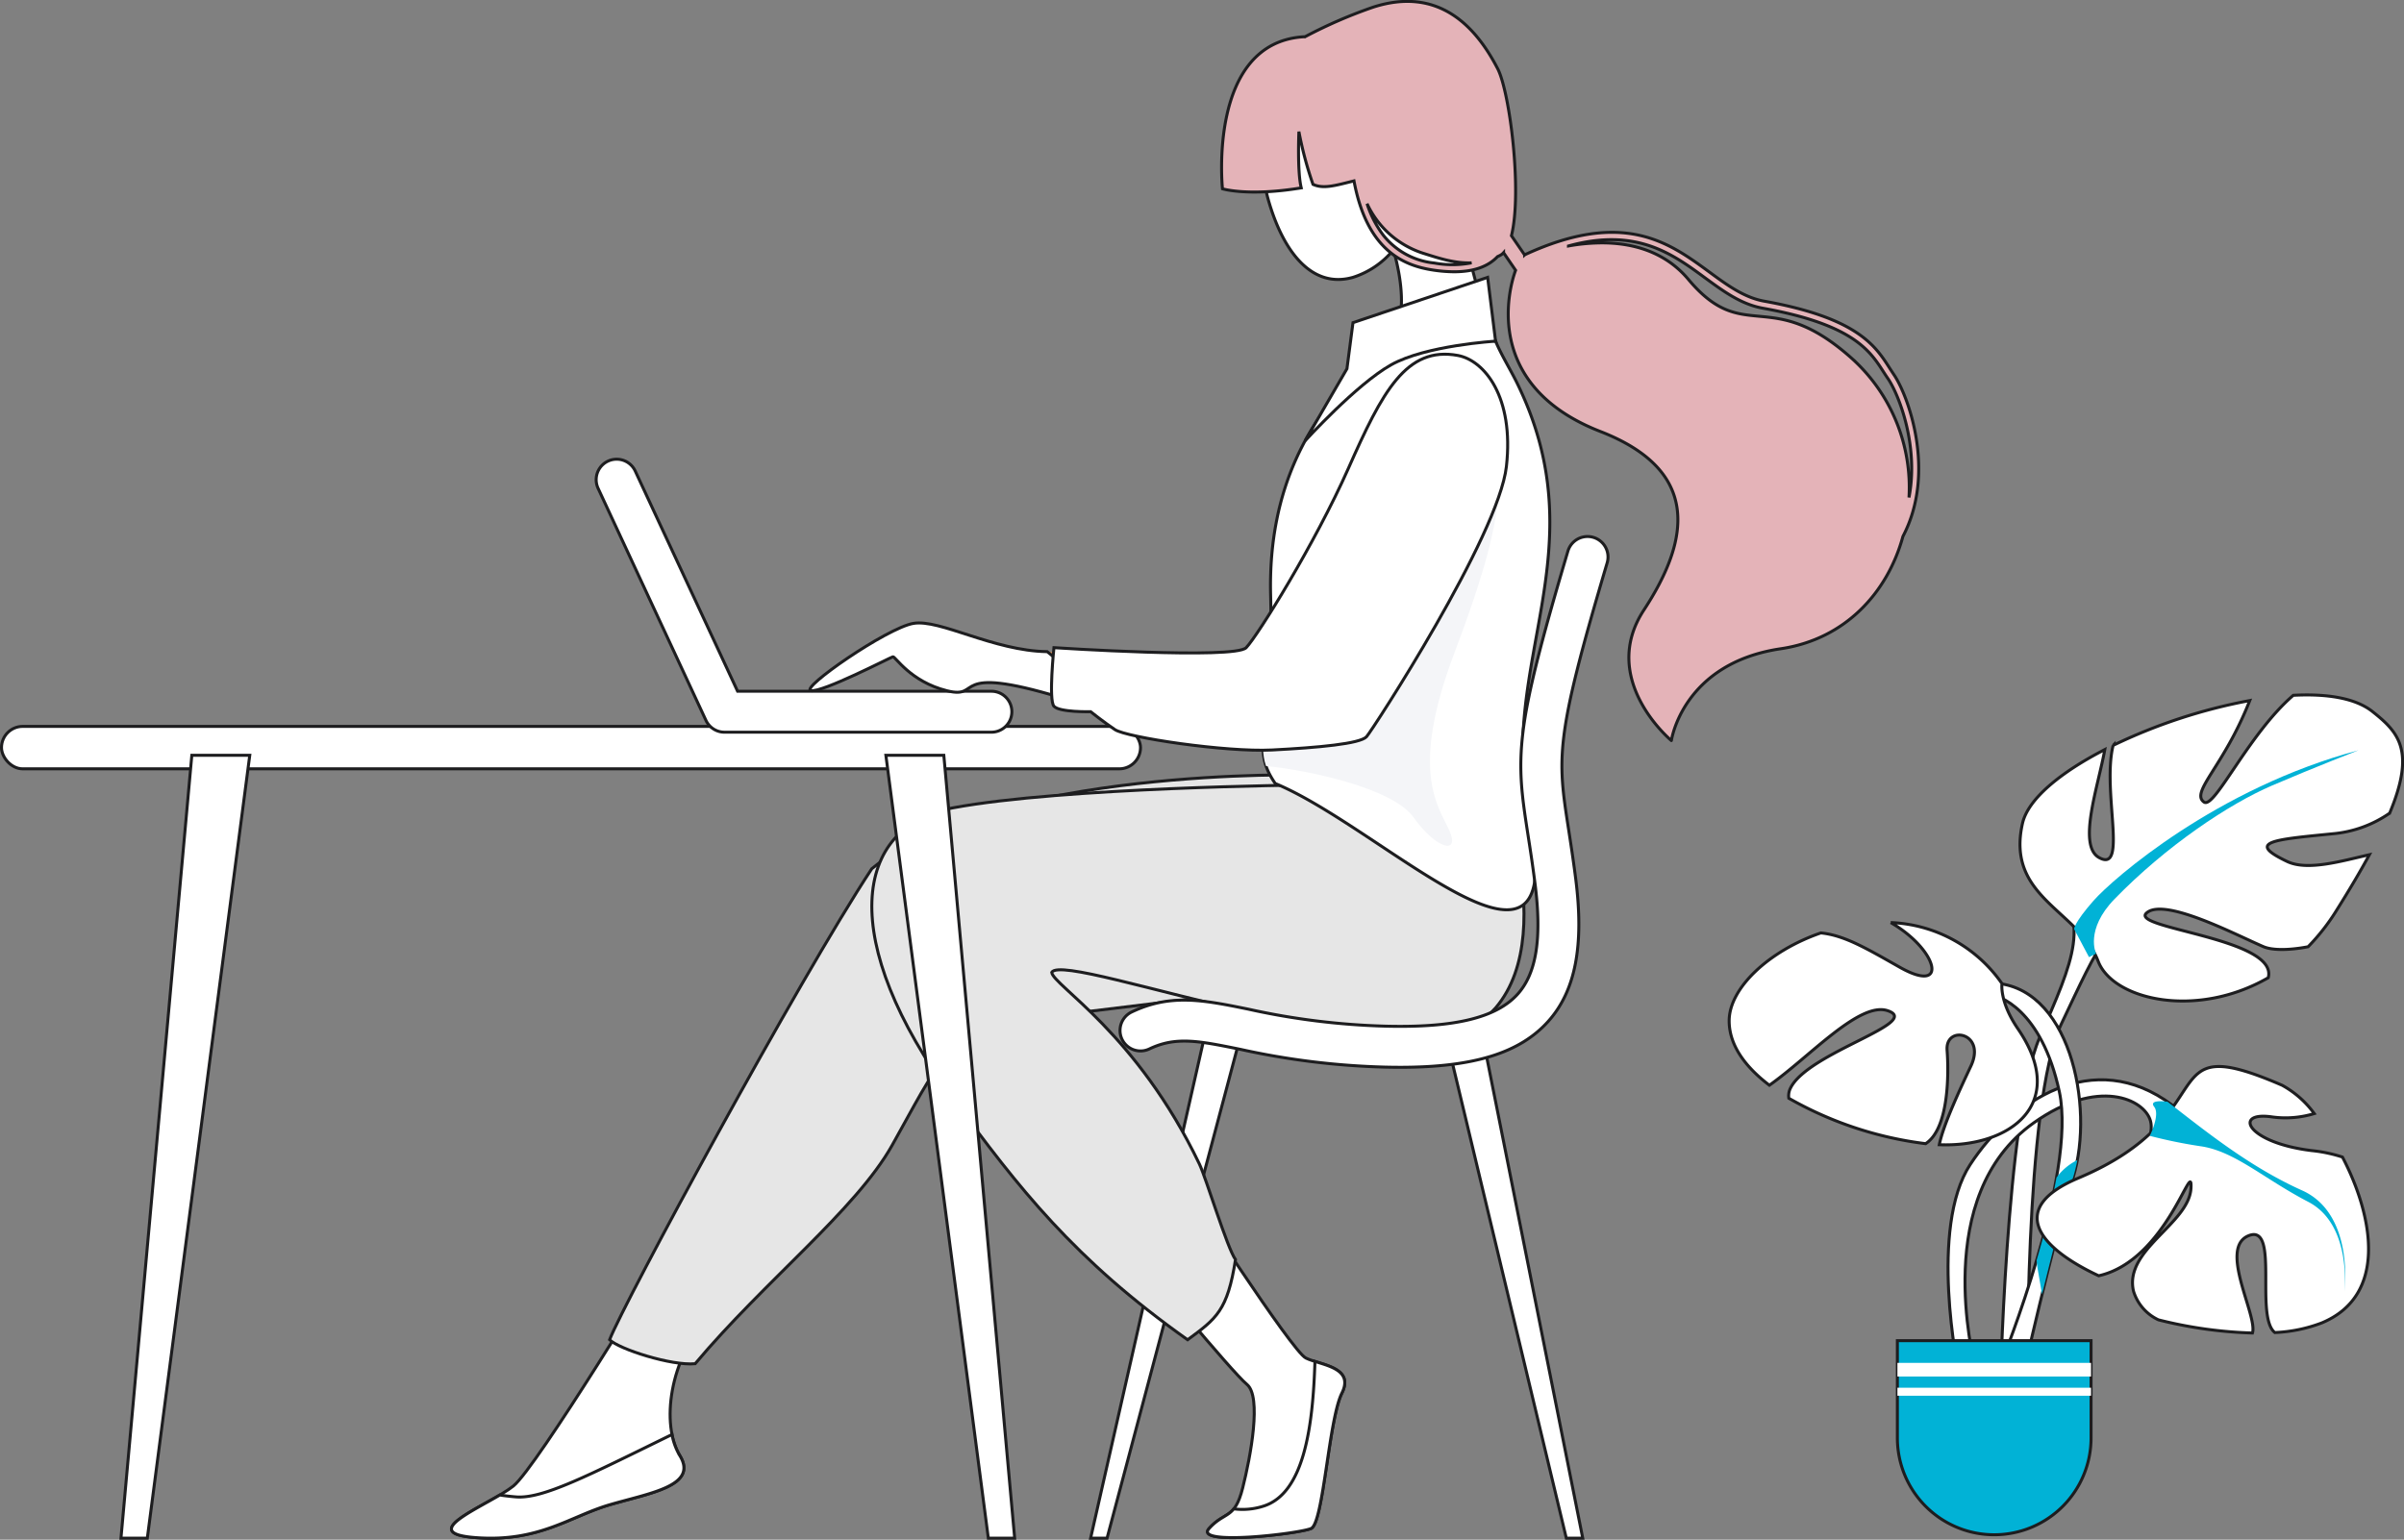 <svg xmlns="http://www.w3.org/2000/svg" width="402.142" height="257.638" viewBox="0 0 402.142 257.638">
  <rect x="0" y="0" width="402.142" height="257.638" fill="#808080" stroke="none"/>
  <g id="Group_32327" data-name="Group 32327" transform="translate(-680.072 -395.734)">
    <rect id="Rectangle_7738" data-name="Rectangle 7738" width="190.535" height="7.1" rx="3.55" transform="translate(680.322 517.283)" fill="#fff" stroke="#1d1d1f" stroke-width="0.5"/>
    <g id="Group_32325" data-name="Group 32325" transform="translate(755.592 395.968)">
      <path id="Union_686" data-name="Union 686" d="M12940.784-22045.961c4.354-3.629,3.225-11.285,1.721-16.619a14.324,14.324,0,0,1-6.771,4.609c-6.8,1.93-11.649-4.125-14.178-13.029s.938-17.7,7.734-19.621,14.366,3.73,16.883,12.635a15.679,15.679,0,0,1,.13,7.951l7.128-2.107a95.789,95.789,0,0,0,6.155,24.852,31.894,31.894,0,0,0-23.848,5.938A64.918,64.918,0,0,1,12940.784-22045.961Z" transform="translate(-12784.929 22104.145)" fill="#fff" stroke="#1d1d1f" stroke-width="0.5"/>
      <path id="Path_21005" data-name="Path 21005" d="M2416.08,1536.71s17.422,27.059,19.775,28.236,8.236,1.47,6.03,5.882-3.089,21.766-5.147,22.648-19.706,2.942-17.059,0,4.275-1.47,5.611-6.765,3.213-15.3.713-17.354-17.794-20.589-17.794-20.589Z" transform="translate(-2292.939 -1337.939)" fill="#fff" stroke="#1d1d1f" stroke-width="0.5"/>
      <path id="Path_21006" data-name="Path 21006" d="M1972.67,1584.19s-21.178,34.9-25.1,38.042-16.864,7.844-6.275,8.628,15.688-3.53,22.355-5.491,14.9-3.138,11.766-8.236-1.834-16.229,4.929-23.288S1972.67,1584.19,1972.67,1584.19Z" transform="translate(-1937.219 -1373.802)" fill="#fff" stroke="#1d1d1f" stroke-width="0.5"/>
      <path id="Path_21007" data-name="Path 21007" d="M2162.39,1253.38s-52.427-1.371-73.213,15.688c-12.157,18.433-41.57,72.819-43.856,78.813,1.569,1.569,10.393,4.4,14.315,4.008,11.57-13.8,26.862-25.722,32.944-36.542,7.5-13.334,9.8-20,21.962-21.178s39.611-5.1,47.847-5.1S2162.39,1253.38,2162.39,1253.38Z" transform="translate(-2018.867 -1123.931)" fill="#e6e6e6" stroke="#1d1d1f" stroke-width="0.5"/>
      <path id="Path_21008" data-name="Path 21008" d="M2641.19,1521.54h-2.748l-19.707-82.219h6.046Z" transform="translate(-2451.948 -1264.386)" fill="#fff" stroke="#1d1d1f" stroke-width="0.5"/>
      <path id="Path_21009" data-name="Path 21009" d="M2374.11,1512.57h2.748l22.613-85.126h-6.046Z" transform="translate(-2267.19 -1255.416)" fill="#fff" stroke="#1d1d1f" stroke-width="0.5"/>
      <path id="Path_21010" data-name="Path 21010" d="M2327.61,1238.79l-30.48,5.261s-40.5.372-59.019,3.821c-16.845,3.137-19.327,22.277,0,48.631,10.979,14.971,20.261,26.914,39.244,40.379,4.829-3.545,6.676-4.886,8.011-13.417-1.374-1.884-4.93-13.674-6.034-15.981-10.5-21.948-24.514-29.93-24.709-32.089,2.354-3.823,62.329,19.931,74.254,5.958C2340.26,1268.01,2327.61,1238.79,2327.61,1238.79Z" transform="translate(-2154.212 -1112.929)" fill="#e6e6e6" stroke="#1d1d1f" stroke-width="0.5"/>
      <path id="Path_21011" data-name="Path 21011" d="M2530.87,955.757a31.894,31.894,0,0,0-23.85,5.935c-6.682,6.811-14.242,18.043-13.779,36.57.588,23.53-3.641,25.041.771,31.512,18.4,7.6,49.873,40.247,42.462,5.245-5.367-25.344,11.77-44.234-2.054-72.347C2533.29,960.385,2531.89,958.166,2530.87,955.757Z" transform="translate(-2356.211 -898.902)" fill="#fff" stroke="#1d1d1f" stroke-width="0.5"/>
      <path id="Path_21012" data-name="Path 21012" d="M2493.24,1025.26c-.358,12.267-2.09,15.881-.766,19.727,7.5.766,21.224,3.767,24.653,8.568,3.922,5.49,7.844,6.275,6.013,2.222s-6.667-9.8.784-29.545,10.981-33.074,3.66-46.8Z" transform="translate(-2356.214 -917.044)" fill="#f4f5f8"/>
      <path id="Path_21015" data-name="Path 21015" d="M2371.07,970.723c-13.329,4.662-11.851,18.7-24.118,39.413-6.349,10.717-12.245,10.558-12.245,10.558a284.032,284.032,0,0,1-32.9-2.083c-11.277-1.379-11.993,1.978-4.15,4.782,15.818,5.656,32.234,11.743,45.47,10.273s35.873-35.241,37.04-44.032C2381.79,977.477,2377.79,968.375,2371.07,970.723Z" transform="translate(-2205.515 -910.188)" fill="#f09959"/>
      <g id="Group_32321" data-name="Group 32321" transform="translate(111.837 89.546)">
        <path id="Path_21016" data-name="Path 21016" d="M2441.06,1179.22q-1.244,0-2.548-.032a126.777,126.777,0,0,1-24.2-2.978c-6.938-1.41-10.759-2.187-15.207-.061a3.426,3.426,0,1,1-2.954-6.183c6.518-3.115,11.974-2.006,19.525-.471a120.711,120.711,0,0,0,23,2.843c11.482.286,18.483-1.417,22.032-5.352,3.162-3.506,4.086-9.4,2.911-18.539-.4-3.129-.8-5.731-1.159-8.028-1-6.477-1.663-10.756-.844-17.372.761-6.143,2.795-14.326,7.506-30.192a3.426,3.426,0,1,1,6.569,1.951c-8.78,29.567-8.334,32.447-6.46,44.566.361,2.337.771,4.985,1.184,8.2,1.449,11.274-.018,18.9-4.619,24C2461.06,1176.83,2453.37,1179.22,2441.06,1179.22Z" transform="translate(-2394.2 -1090.406)" fill="#fff" stroke="#1d1d1f" stroke-width="0.5"/>
      </g>
      <path id="Path_21017" data-name="Path 21017" d="M1974.11,1704.4c-14.052,6.873-21.616,10.811-26.12,10.436-1.064-.088-1.945-.2-2.684-.312-5.011,2.962-13.01,6.462-4.01,7.129,10.589.784,15.688-3.53,22.355-5.491s14.9-3.137,11.766-8.236a10.726,10.726,0,0,1-1.307-3.526Z" transform="translate(-1937.219 -1464.591)" fill="#fff" stroke="#1d1d1f" stroke-width="0.5"/>
      <path id="Path_21018" data-name="Path 21018" d="M2471.95,1654.43c-.344,11.126-1.873,22.151-8.677,24.233a11.435,11.435,0,0,1-4.9.437c-1.07,1.324-2.376,1.338-4.129,3.285-2.647,2.942,15,.883,17.059,0s2.941-18.236,5.148-22.648C2478.26,1656.11,2474.61,1655.27,2471.95,1654.43Z" transform="translate(-2327.505 -1426.851)" fill="#fff" stroke="#1d1d1f" stroke-width="0.5"/>
      <g id="Group_32322" data-name="Group 32322" transform="translate(24.207 76.608)">
        <path id="Path_21019" data-name="Path 21019" d="M2102.24,1083.22H2057.6a3.426,3.426,0,0,1-3.107-1.982l-18.041-38.827a3.426,3.426,0,1,1,6.215-2.887l17.119,36.844h42.456a3.426,3.426,0,0,1,0,6.852Z" transform="translate(-2036.13 -1037.542)" fill="#fff" stroke="#1d1d1f" stroke-width="0.5"/>
      </g>
      <path id="Path_21020" data-name="Path 21020" d="M2221.92,1154.31c-9.02-.131-17.966-5.507-22.411-4.723s-18.956,10.851-17.126,11.243,13.334-5.571,13.727-5.661,2.876,4.13,9.02,5.68.044-4.6,19.089,1.147C2236.61,1165.74,2221.92,1154.31,2221.92,1154.31Z" transform="translate(-2122.265 -1045.502)" fill="#fff" stroke="#1d1d1f" stroke-width="0.5"/>
      <path id="Path_21021" data-name="Path 21021" d="M2551.24,913.192l1.327,10.679s-11.673.7-17.481,3.963-14.381,12.711-14.381,12.711l7-12.057,1.009-7.713Z" transform="translate(-2377.907 -867.016)" fill="#fff" stroke="#1d1d1f" stroke-width="0.5"/>
      <path id="Path_21022" data-name="Path 21022" d="M2415.34,965.95c-8.67-1.625-12.681,6.144-18.3,18.825s-15.218,28.082-17.126,30.068-32.159,0-32.159,0-.915,8.759,0,9.8,6.144.915,6.144.915,2.092,1.67,4.053,2.992,18.563,3.806,26.277,3.414,14.772-1.046,15.818-2.222,22.094-33.6,23.4-45.232S2419.76,966.78,2415.34,965.95Z" transform="translate(-2246.972 -906.701)" fill="#fff" stroke="#1d1d1f" stroke-width="0.5"/>
      <path id="Union_688" data-name="Union 688" d="M12991.386-21989.166c7.646-11.672,9.637-23.277-7.285-29.863-21.608-8.412-14.179-26.975-14.179-26.975l-2.018-2.945a2.063,2.063,0,0,1-.6.461q-.2.1-.406.193c-1.593,1.691-4.024,2.539-7.257,2.539a23.663,23.663,0,0,1-3.482-.281c-4.845-.727-11.086-3.164-13.275-14.928-3.155.787-5.113,1.383-6.857.582a61.3,61.3,0,0,1-2.356-8.826s-.294,6.77.394,9.414c-8.921,1.475-13.18.156-13.18.156s-2.578-24.67,13.823-25.451a79.952,79.952,0,0,1,11.444-4.963c10.784-3.437,17.017,3.061,20.771,10.324,2.035,3.938,4.12,20.605,2.3,27.941l2.207,3.215a.5.5,0,0,1,.077-.055c16.49-7.592,24.092-2.014,30.8,2.9,3,2.2,5.833,4.287,9.2,4.891,15.608,2.813,18.592,7.469,20.987,11.213.243.377.471.73.7,1.074,2.4,3.506,7.141,16.352,1.517,27.074-2.55,9.367-9.624,17.2-20.436,18.8-16.44,2.436-18.3,15.365-18.3,15.365S12983.734-21977.494,12991.386-21989.166Zm7.447-55.3c9.381,11.178,13.6.859,27.451,13.318a29.08,29.08,0,0,1,9.441,23.162c1.666-8.6-1.659-17.172-3.514-19.885-.25-.361-.482-.721-.727-1.1-2.273-3.549-5.1-7.969-20.2-10.686-3.638-.654-6.582-2.816-9.7-5.1-5.442-4-11.5-8.445-22.822-5.314a32.055,32.055,0,0,1,5.585-.518C12989.35-22050.59,12994.845-22049.223,12998.833-22044.469Zm-51.073-7.441a12.481,12.481,0,0,0,8.572,4.691,16.821,16.821,0,0,0,6.226-.035c-2.867.113-5.564-.807-8.16-1.623a15.591,15.591,0,0,1-9.328-8.277A17.424,17.424,0,0,0,12947.76-22051.91Z" transform="translate(-12791.909 22090.998)" fill="#e4b3b8" stroke="#1d1d1f" stroke-width="0.5"/>
    </g>
    <path id="Path_21027" data-name="Path 21027" d="M1711.33,1370.98h4.406l17.138-131h-9.692Z" transform="translate(-1011.022 -717.858)" fill="#fff" stroke="#1d1d1f" stroke-width="0.5"/>
    <path id="Path_21028" data-name="Path 21028" d="M2255.7,1370.98h-4.406l-17.138-131h9.692Z" transform="translate(-1405.893 -717.858)" fill="#fff" stroke="#1d1d1f" stroke-width="0.5"/>
    <g id="Group_32326" data-name="Group 32326" transform="translate(969.329 512.025)">
      <path id="Path_21029" data-name="Path 21029" d="M3003.59,1323.43c7.622,6.959,4.308,13.919-1.326,26.843s-6.628,60.646-6.628,60.646l4.64-.663s-.663-49.047,5.633-62.3,8.948-19.884,14.582-15.576S3003.59,1323.43,3003.59,1323.43Z" transform="translate(-2950.345 -1292.913)" fill="#fff" stroke="#1d1d1f" stroke-width="0.5"/>
      <path id="Path_21030" data-name="Path 21030" d="M3009.76,1220.24c.926-4.125,6.423-8.587,13.774-12.372-1.093,6.083-4.6,16.029-.971,18.069,4.891,2.751.477-11.135,2.364-18.768a90.829,90.829,0,0,1,22.853-7.5c-.011.028-.019.055-.031.084-4.308,10.936-9.942,15.244-7.622,16.9,1.745,1.246,7.43-11.386,14.936-17.862,5.634-.3,10.4.464,13.221,2.7,4.358,3.45,7.284,6.511,2.9,17.019a19.7,19.7,0,0,1-9.517,3.449c-9.942.994-14.582,1.325-7.623,4.64,3.408,1.623,9.12-.092,13.752-1.136-1.5,2.769-3.349,5.9-5.594,9.471a35.171,35.171,0,0,1-4.657,5.928c-3.2.614-6,.621-7.477-.013-4.64-1.988-16.57-8.285-19.552-5.634-2.919,2.595,22.095,4.238,20.361,10.832-12.124,6.986-26,3.662-28.451-2.753C3019.13,1234.68,3006.97,1232.65,3009.76,1220.24Z" transform="translate(-2960.699 -1198.733)" fill="#fff" stroke="#1d1d1f" stroke-width="0.5"/>
      <path id="Path_21031" data-name="Path 21031" d="M2997.68,1466.07c-13.256-9.942-26.844-.663-33.8,9.942s-1.989,34.465-1.989,34.465,2.651,0,2.651-.994-7.291-28.169,9.942-40.431c10.781-7.671,18.558-3.977,19.553-.331s-4.308,10.273-4.308,10.273Z" transform="translate(-2923.56 -1397.438)" fill="#fff" stroke="#1d1d1f" stroke-width="0.5"/>
      <path id="Path_21032" data-name="Path 21032" d="M2987.05,1395.65c13.256,0,17.564,20.547,13.919,32.477s-8.616,34.134-8.616,34.134l-3.314-3.314s12.593-31.151,9.611-45.07-10.273-16.239-11.6-16.239S2987.05,1395.65,2987.05,1395.65Z" transform="translate(-2943.414 -1347.458)" fill="#fff" stroke="#1d1d1f" stroke-width="0.5"/>
      <path id="Path_21033" data-name="Path 21033" d="M3024.03,1519.68a9.609,9.609,0,0,1,3.49-2.932,26.305,26.305,0,0,1-.689,2.84c-1.661,5.436-3.6,13-5.213,19.633-.147-.849-.373-2.156-.722-4.175-.083-.477-.147-.994-.192-1.542a128.256,128.256,0,0,0,3.326-13.824Z" transform="translate(-2969.277 -1438.922)" fill="#01b2d6"/>
      <path id="Path_21034" data-name="Path 21034" d="M3027.95,1471.47c25.187-10.6,11.917-25.157,34.121-15.547a16.478,16.478,0,0,1,5.379,4.738,16.53,16.53,0,0,1-7.035.564c-6.628-.994-4.308,4.308,6.628,5.634a24.557,24.557,0,0,1,5.125,1.081c5.21,10.007,7.558,23.174-3.468,27.75a24.962,24.962,0,0,1-7.847,1.61c-3.4-2.7.831-18.352-4.415-16.192-5.036,2.074,1.578,13.414.672,16.271a72.675,72.675,0,0,1-15.733-2.205,7.832,7.832,0,0,1-4.16-4.787c-1.657-6.959,9.279-11.267,9.611-17.233.3-5.484-4.008,12.065-15.435,14.647C3021.06,1482.98,3016.18,1476.43,3027.95,1471.47Z" transform="translate(-2969.576 -1390.614)" fill="#fff" stroke="#1d1d1f" stroke-width="0.5"/>
      <path id="Path_21035" data-name="Path 21035" d="M2851,1378.38c2.651-5.634-4.308-6.959-3.977-2.651.294,3.817.326,13.1-3.589,15.624a61.436,61.436,0,0,1-22.884-7.6,2.814,2.814,0,0,1,.292-1.727c2.983-5.965,22.2-10.936,16.239-12.925-4.751-1.583-13.075,7.764-19.783,12.472-4.029-3.057-6.729-6.7-6.729-10.769,0-5.505,6.69-11.738,15.341-14.716,3.894.392,7.51,2.521,13.16,5.722,8.345,4.729,6.415-2.917-1.475-7.455a23.768,23.768,0,0,1,18.612,10.216s-.474,2.972,2.671,7.569c8.581,12.541-1.322,19.862-13.16,19.387C2846.39,1388.22,2849.17,1382.27,2851,1378.38Z" transform="translate(-2810.571 -1316.27)" fill="#fff" stroke="#1d1d1f" stroke-width="0.5"/>
      <path id="Path_21036" data-name="Path 21036" d="M3101.04,1476.6c6.48,5.008,13.68,10.863,22.518,14.84s7.07,16.939,7.07,16.939,1.326-11.195-6.039-15.024-12.225-8.4-17.823-9.28a81.188,81.188,0,0,1-8.691-1.767s1.768-3.535.737-4.861S3101.04,1476.6,3101.04,1476.6Z" transform="translate(-3027.714 -1408.533)" fill="#01b2d6"/>
      <path id="Path_21037" data-name="Path 21037" d="M3093.89,1236.56c-23.715,6.333-41.1,21.5-44.336,25.187s-3.24,4.713-3.24,4.713l2.5,4.714,1.178-.589s-1.915-3.977,3.094-9.133c8.636-8.89,19.149-15.908,26.366-19S3093.89,1236.56,3093.89,1236.56Z" transform="translate(-2988.621 -1227.306)" fill="#01b2d6"/>
      <path id="Rectangle_7739" data-name="Rectangle 7739" d="M16.2,0h0A16.2,16.2,0,0,1,32.4,16.2V32.482H0V16.2A16.2,16.2,0,0,1,16.2,0Z" transform="translate(60.536 140.524) rotate(180)" fill="#01b2d6" stroke="#1d1d1f" stroke-width="0.5"/>
      <rect id="Rectangle_7740" data-name="Rectangle 7740" width="32.391" height="2.28" transform="translate(28.145 111.763)" fill="#fff"/>
      <rect id="Rectangle_7741" data-name="Rectangle 7741" width="32.391" height="1.341" transform="translate(28.145 115.921)" fill="#fff"/>
    </g>
  </g>
</svg>

